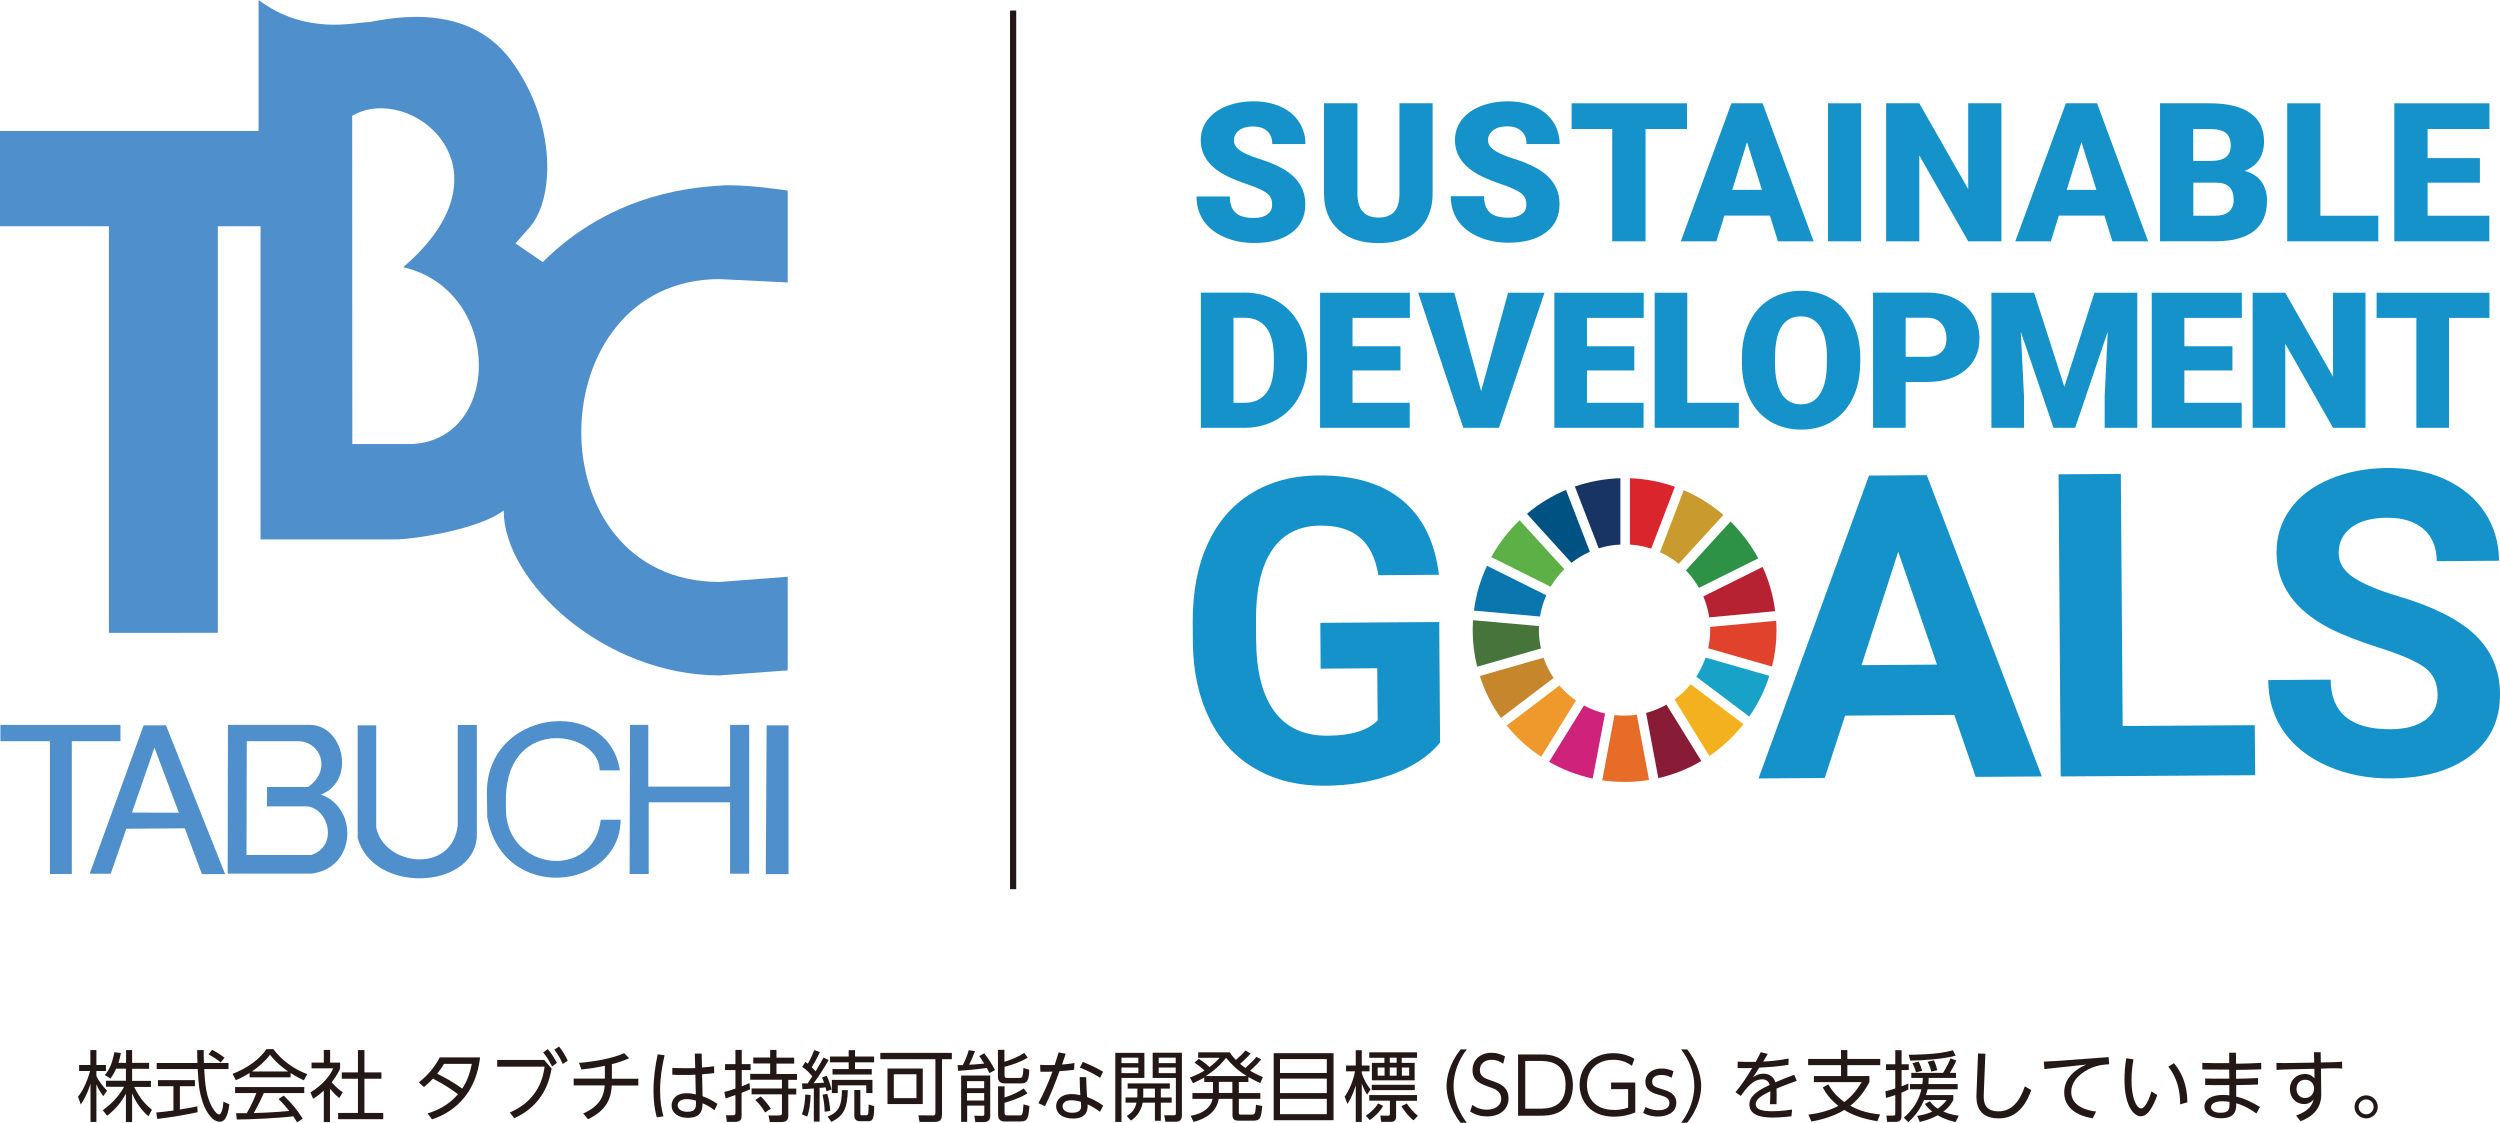 <?xml version="1.0" encoding="utf-8"?>
<!-- Generator: Adobe Illustrator 24.3.2, SVG Export Plug-In . SVG Version: 6.00 Build 0)  -->
<svg version="1.1" id="レイヤー_1" xmlns="http://www.w3.org/2000/svg" xmlns:xlink="http://www.w3.org/1999/xlink" x="0px"
	 y="0px" viewBox="0 0 177.89 79.89" style="enable-background:new 0 0 177.89 79.89;" xml:space="preserve">
<style type="text/css">
	.st0{fill:#4F8FCC;}
	.st1{fill:none;stroke:#231815;stroke-width:0.44;}
	.st2{fill:#1592C9;}
	.st3{fill:#5DB046;}
	.st4{fill:#C99A2D;}
	.st5{fill:#B62232;}
	.st6{fill:#2E9246;}
	.st7{fill:#46743B;}
	.st8{fill:#F3B120;}
	.st9{fill:#E1422C;}
	.st10{fill:#EF982B;}
	.st11{fill:#0A76AE;}
	.st12{fill:#881C37;}
	.st13{fill:#19A2C8;}
	.st14{fill:#E66C28;}
	.st15{fill:#DB252D;}
	.st16{fill:#CE227B;}
	.st17{fill:#183464;}
	.st18{fill:#C5862C;}
	.st19{fill:#005283;}
	.st20{fill:#231815;}
</style>
<g>
	<path class="st0" d="M0,9.32h18.4V0c3.39,2.54,6.9,1.58,7.75,1.58c0.61,0,6.78-1.86,10.17,2.66c3.36,4.48,3.18,10.14,1.21,12.11
		l-0.85,0.97l1.94,1.33c5.09-5.09,11.14-5.33,12.71-5.45c1.58-0.12,4.72,0.36,4.72,0.36v6.54l-4.84-0.24
		c-12.95,0-13.31,21.55,0,21.55l4.84-0.37v6.66l-4.84,0.36c-8.23,0-15.37-6.66-15.37-11.74c-1.69,1.33-6.41,2.06-7.62,2.06h-9.68
		V16.1H15.5v28.93H7.75V16.1H0L0,9.32z M25.07,31.6h3.86c6.78,0.12,7.02-10.89-0.24-12.59c8.23-7.02,0.49-13.19-3.63-10.77
		L25.07,31.6z"/>
	<polygon class="st0" points="0.03,51.58 8.57,51.58 8.57,52.74 5.11,52.74 5.11,62.19 3.55,62.19 3.55,52.74 0.03,52.74 	"/>
	<path class="st0" d="M8.99,58.97l-1.11,3.2h-1.5l3.84-10.56h1.59l4.21,10.59h-1.65l-1.22-3.26L8.99,58.97z M12.73,57.83l-1.74-4.63
		l-1.6,4.62L12.73,57.83z"/>
	<path class="st0" d="M16.22,51.58h5.8c2.42-0.03,3.35,3.98,0.81,4.96c2.65,0.89,2.57,5.22-0.66,5.62h-5.97L16.22,51.58z
		 M17.54,60.84h4.61c1.94-0.66,1.24-3.26-0.26-3.46h-2.89v-1.38h2.91c1.67-1.13,0.98-3.2-0.66-3.26h-3.69L17.54,60.84z"/>
	<path class="st0" d="M26.77,51.61v7.27c0.55,2.74,5.38,3.35,5.8-0.14v-7.15h1.36v7.99c-0.29,3.72-7.38,4.04-8.48,0.05v-8.02H26.77z
		"/>
	<path class="st0" d="M34.65,56.66c-0.26-6.2,8.62-7.27,9.46-1.84h-1.44c0-2.8-6.49-3.92-6.67,1.84v0.95
		c0.03,4.33,6.2,5.1,6.75,0.72h1.41c-0.03,5.01-8.37,6.03-9.49-0.17L34.65,56.66z"/>
	<polygon class="st0" points="44.83,51.58 46.13,51.58 46.13,55.97 51.95,55.97 51.95,51.58 53.31,51.58 53.31,62.17 51.95,62.17 
		51.95,57.09 46.16,57.09 46.16,62.19 44.8,62.19 	"/>
	<polygon class="st0" points="54.55,51.61 56.11,51.61 56.11,62.2 54.49,62.2 	"/>
	<line class="st1" x1="72.09" y1="0.75" x2="72.09" y2="63.27"/>
	<path class="st2" d="M102.47,52.84c-0.79,0.96-1.91,1.71-3.37,2.25c-1.45,0.54-3.07,0.81-4.84,0.82c-1.86,0.01-3.49-0.38-4.9-1.19
		c-1.41-0.8-2.5-1.97-3.27-3.51c-0.77-1.54-1.18-3.35-1.21-5.44l-0.01-1.46c-0.01-2.15,0.33-4.01,1.05-5.58
		c0.71-1.57,1.75-2.78,3.11-3.62c1.36-0.84,2.95-1.27,4.78-1.28c2.55-0.02,4.55,0.58,5.99,1.78c1.45,1.21,2.31,2.97,2.59,5.29
		l-4.31,0.03c-0.2-1.23-0.65-2.13-1.33-2.69c-0.68-0.57-1.61-0.85-2.79-0.84c-1.51,0.01-2.65,0.58-3.43,1.72
		c-0.78,1.14-1.17,2.82-1.16,5.06l0.01,1.37c0.02,2.25,0.46,3.95,1.32,5.1c0.86,1.15,2.12,1.71,3.78,1.7
		c1.66-0.01,2.85-0.37,3.55-1.09l-0.03-3.71l-4.03,0.03l-0.02-3.26l8.46-0.06L102.47,52.84z"/>
	<path class="st2" d="M139.06,50.87l-7.77,0.05l-1.45,4.44l-4.71,0.03l7.86-21.55l4.11-0.03l8.19,21.44l-4.71,0.03L139.06,50.87z
		 M132.46,47.33l5.37-0.04l-2.76-8.03L132.46,47.33z"/>
	<polygon class="st2" points="151.04,51.66 160.44,51.6 160.47,55.16 146.63,55.25 146.48,33.75 150.91,33.72 	"/>
	<path class="st2" d="M173.45,49.43c-0.01-0.84-0.31-1.48-0.9-1.92c-0.59-0.44-1.66-0.91-3.2-1.4c-1.54-0.49-2.76-0.97-3.66-1.44
		c-2.45-1.3-3.68-3.07-3.7-5.31c-0.01-1.16,0.31-2.2,0.96-3.11c0.65-0.92,1.58-1.63,2.81-2.15c1.22-0.52,2.6-0.79,4.12-0.8
		c1.54-0.01,2.91,0.26,4.11,0.81c1.2,0.55,2.14,1.33,2.81,2.34c0.67,1.01,1.01,2.16,1.02,3.45l-4.43,0.03
		c-0.01-0.98-0.32-1.75-0.95-2.29c-0.62-0.54-1.5-0.81-2.62-0.8c-1.08,0.01-1.92,0.24-2.52,0.7c-0.6,0.46-0.89,1.07-0.89,1.81
		c0,0.7,0.36,1.28,1.07,1.75c0.71,0.47,1.75,0.9,3.12,1.31c2.53,0.74,4.37,1.67,5.53,2.78c1.16,1.12,1.75,2.51,1.76,4.18
		c0.01,1.86-0.68,3.32-2.08,4.39c-1.4,1.07-3.29,1.61-5.67,1.63c-1.65,0.01-3.16-0.28-4.52-0.88c-1.36-0.6-2.4-1.42-3.13-2.47
		c-0.72-1.05-1.09-2.27-1.09-3.65l4.44-0.03c0.02,2.37,1.44,3.55,4.28,3.53c1.05-0.01,1.87-0.23,2.46-0.66
		C173.17,50.8,173.46,50.2,173.45,49.43"/>
	<path class="st3" d="M110.34,41.75c0.27-0.46,0.6-0.88,0.97-1.25l-3.18-3.48c-0.8,0.76-1.48,1.65-2.02,2.62L110.34,41.75z"/>
	<path class="st4" d="M118.12,39.29c0.48,0.22,0.93,0.5,1.33,0.83l3.18-3.48c-0.84-0.72-1.79-1.32-2.82-1.76L118.12,39.29z"/>
	<path class="st5" d="M125.42,40.34l-4.22,2.1c0.2,0.47,0.35,0.97,0.42,1.49l4.69-0.44C126.18,42.38,125.87,41.32,125.42,40.34"/>
	<path class="st6" d="M120.89,41.83l4.22-2.1c-0.52-0.97-1.19-1.85-1.97-2.62l-3.18,3.48C120.32,40.96,120.64,41.38,120.89,41.83"/>
	<path class="st7" d="M109.5,44.83c0-0.09,0-0.19,0.01-0.28l-4.7-0.42c-0.01,0.23-0.02,0.47-0.02,0.7c0,0.9,0.11,1.78,0.32,2.61
		l4.54-1.3C109.55,45.72,109.5,45.28,109.5,44.83"/>
	<path class="st8" d="M120.3,48.69c-0.33,0.41-0.72,0.77-1.15,1.08l2.48,4.02c0.92-0.62,1.74-1.39,2.43-2.26L120.3,48.69z"/>
	<path class="st9" d="M121.69,44.83c0,0.45-0.05,0.88-0.14,1.3l4.54,1.3c0.21-0.83,0.32-1.7,0.32-2.6c0-0.22-0.01-0.44-0.02-0.66
		l-4.7,0.44C121.68,44.69,121.69,44.76,121.69,44.83"/>
	<path class="st10" d="M110.96,48.78l-3.75,2.85c0.7,0.86,1.53,1.61,2.45,2.22l2.48-4.01C111.7,49.54,111.3,49.19,110.96,48.78"/>
	<path class="st11" d="M109.58,43.87c0.08-0.53,0.24-1.04,0.45-1.51l-4.22-2.1c-0.47,0.99-0.79,2.07-0.93,3.19L109.58,43.87z"/>
	<path class="st12" d="M121.06,54.15l-2.48-4.01c-0.45,0.25-0.93,0.45-1.45,0.59l0.87,4.64C119.1,55.12,120.13,54.7,121.06,54.15"/>
	<path class="st13" d="M121.36,46.79c-0.16,0.48-0.39,0.94-0.66,1.36l3.77,2.84c0.61-0.88,1.1-1.85,1.43-2.9L121.36,46.79z"/>
	<path class="st14" d="M116.47,50.86c-0.29,0.04-0.58,0.06-0.88,0.06c-0.24,0-0.48-0.01-0.71-0.04l-0.87,4.64
		c0.52,0.08,1.05,0.12,1.58,0.12c0.6,0,1.18-0.05,1.75-0.14L116.47,50.86z"/>
	<path class="st15" d="M115.98,38.75c0.52,0.03,1.03,0.13,1.51,0.29l1.69-4.4c-1.01-0.36-2.08-0.57-3.2-0.61V38.75z"/>
	<path class="st16" d="M114.21,50.77c-0.53-0.12-1.03-0.32-1.5-0.57l-2.48,4.01c0.95,0.55,2,0.95,3.1,1.19L114.21,50.77z"/>
	<path class="st17" d="M113.76,39.02c0.49-0.16,1.01-0.25,1.54-0.27v-4.72c-1.13,0.03-2.22,0.24-3.24,0.59L113.76,39.02z"/>
	<path class="st18" d="M110.55,48.24c-0.3-0.44-0.54-0.93-0.72-1.44l-4.53,1.3c0.34,1.08,0.85,2.09,1.5,2.99L110.55,48.24z"/>
	<path class="st19" d="M111.82,40.05c0.4-0.32,0.84-0.58,1.31-0.79l-1.7-4.4c-1.02,0.43-1.95,1-2.78,1.7L111.82,40.05z"/>
	<path class="st2" d="M90.52,14.56c0-0.35-0.12-0.62-0.37-0.81c-0.25-0.19-0.68-0.39-1.29-0.6c-0.62-0.21-1.12-0.41-1.51-0.6
		c-1.27-0.62-1.91-1.48-1.91-2.58c0-0.54,0.16-1.02,0.48-1.44c0.32-0.42,0.77-0.74,1.34-0.97c0.58-0.23,1.23-0.35,1.96-0.35
		c0.7,0,1.34,0.13,1.9,0.38c0.56,0.25,1,0.61,1.3,1.07c0.31,0.47,0.47,1,0.47,1.59h-2.36c0-0.4-0.12-0.71-0.37-0.93S89.58,9,89.16,9
		c-0.42,0-0.76,0.09-1,0.28C87.92,9.47,87.8,9.71,87.8,10c0,0.25,0.13,0.48,0.4,0.68c0.27,0.21,0.74,0.42,1.42,0.63
		c0.68,0.22,1.24,0.45,1.67,0.7c1.06,0.61,1.59,1.45,1.59,2.53c0,0.86-0.32,1.53-0.97,2.02c-0.65,0.49-1.54,0.73-2.66,0.73
		c-0.8,0-1.51-0.14-2.16-0.43c-0.64-0.28-1.13-0.68-1.46-1.17c-0.33-0.5-0.49-1.07-0.49-1.71h2.37c0,0.53,0.14,0.91,0.41,1.16
		c0.27,0.25,0.71,0.37,1.32,0.37c0.39,0,0.7-0.08,0.93-0.25C90.41,15.1,90.52,14.87,90.52,14.56"/>
	<path class="st2" d="M101.94,7.35v6.42c0,0.73-0.16,1.36-0.46,1.89c-0.31,0.53-0.76,0.94-1.33,1.22c-0.58,0.28-1.26,0.42-2.06,0.42
		c-1.2,0-2.14-0.31-2.83-0.93c-0.69-0.62-1.04-1.47-1.05-2.55V7.35h2.38v6.52c0.03,1.07,0.53,1.61,1.5,1.61
		c0.49,0,0.86-0.13,1.11-0.4c0.25-0.27,0.38-0.71,0.38-1.31V7.35H101.94z"/>
	<path class="st2" d="M108.61,14.56c0-0.35-0.12-0.62-0.37-0.81c-0.25-0.19-0.68-0.39-1.29-0.6c-0.62-0.21-1.12-0.41-1.51-0.6
		c-1.27-0.62-1.91-1.48-1.91-2.58c0-0.54,0.16-1.02,0.48-1.44c0.32-0.42,0.77-0.74,1.34-0.97c0.58-0.23,1.23-0.35,1.96-0.35
		c0.7,0,1.34,0.13,1.9,0.38c0.56,0.25,0.99,0.61,1.3,1.07c0.31,0.47,0.47,1,0.47,1.59h-2.36c0-0.4-0.12-0.71-0.37-0.93
		c-0.25-0.22-0.58-0.33-1-0.33c-0.42,0-0.76,0.09-1,0.28c-0.24,0.19-0.37,0.42-0.37,0.71c0,0.25,0.13,0.48,0.41,0.68
		c0.27,0.21,0.74,0.42,1.42,0.63c0.68,0.22,1.24,0.45,1.67,0.7c1.06,0.61,1.59,1.45,1.59,2.53c0,0.86-0.32,1.53-0.97,2.02
		c-0.65,0.49-1.54,0.73-2.66,0.73c-0.8,0-1.51-0.14-2.16-0.43c-0.64-0.28-1.13-0.68-1.46-1.17c-0.33-0.5-0.49-1.07-0.49-1.71h2.37
		c0,0.53,0.14,0.91,0.41,1.16c0.27,0.25,0.71,0.37,1.32,0.37c0.39,0,0.7-0.08,0.93-0.25C108.5,15.1,108.61,14.87,108.61,14.56"/>
	<polygon class="st2" points="120.04,9.18 117.09,9.18 117.09,17.17 114.72,17.17 114.72,9.18 111.83,9.18 111.83,7.35 120.04,7.35 
			"/>
	<path class="st2" d="M125.94,15.34h-3.24l-0.57,1.83h-2.53l3.6-9.82h2.22l3.63,9.82h-2.54L125.94,15.34z M123.26,13.51h2.11
		l-1.06-3.4L123.26,13.51z"/>
	<rect x="130.07" y="7.35" class="st2" width="2.36" height="9.82"/>
	<polygon class="st2" points="142.41,17.17 140.05,17.17 136.57,11.06 136.57,17.17 134.21,17.17 134.21,7.35 136.57,7.35 
		140.05,13.46 140.05,7.35 142.41,7.35 	"/>
	<path class="st2" d="M149.74,15.34h-3.24l-0.57,1.83h-2.53l3.6-9.82h2.22l3.63,9.82h-2.54L149.74,15.34z M147.06,13.51h2.11
		l-1.06-3.4L147.06,13.51z"/>
	<path class="st2" d="M153.7,17.17V7.35h3.53c1.26,0,2.22,0.23,2.88,0.69c0.66,0.46,0.99,1.13,0.99,2.02c0,0.51-0.12,0.94-0.35,1.3
		c-0.23,0.36-0.58,0.62-1.03,0.8c0.51,0.13,0.91,0.39,1.18,0.75c0.27,0.37,0.41,0.82,0.41,1.35c0,0.96-0.3,1.68-0.91,2.17
		c-0.61,0.48-1.51,0.73-2.71,0.74H153.7z M156.07,11.45h1.23c0.52,0,0.88-0.1,1.1-0.28c0.22-0.18,0.33-0.46,0.33-0.82
		c0-0.41-0.12-0.71-0.36-0.9c-0.24-0.18-0.62-0.27-1.15-0.27h-1.16V11.45z M156.07,13v2.35h1.55c0.43,0,0.76-0.1,0.98-0.29
		c0.23-0.2,0.34-0.47,0.34-0.83c0-0.82-0.41-1.23-1.22-1.23H156.07z"/>
	<polygon class="st2" points="165.11,15.35 169.23,15.35 169.23,17.17 162.75,17.17 162.75,7.35 165.11,7.35 	"/>
	<polygon class="st2" points="176.46,13 172.74,13 172.74,15.35 177.13,15.35 177.13,17.17 170.37,17.17 170.37,7.35 177.14,7.35 
		177.14,9.18 172.74,9.18 172.74,11.25 176.46,11.25 	"/>
	<path class="st2" d="M85.45,30.44v-9.62h3.1c0.85,0,1.61,0.19,2.29,0.58c0.68,0.39,1.21,0.93,1.59,1.63
		c0.38,0.7,0.57,1.49,0.58,2.36v0.44c0,0.88-0.19,1.67-0.56,2.37c-0.37,0.7-0.9,1.24-1.57,1.64c-0.68,0.39-1.43,0.59-2.26,0.6H85.45
		z M87.77,22.62v6.04h0.81c0.66,0,1.18-0.24,1.53-0.71c0.36-0.47,0.53-1.18,0.53-2.11v-0.42c0-0.93-0.18-1.63-0.53-2.1
		c-0.36-0.47-0.88-0.71-1.56-0.71H87.77z"/>
	<polygon class="st2" points="99.65,26.36 96.24,26.36 96.24,28.66 100.31,28.66 100.31,30.44 93.93,30.44 93.93,20.83 
		100.32,20.83 100.32,22.62 96.24,22.62 96.24,24.64 99.65,24.64 	"/>
	<polygon class="st2" points="105.39,27.83 107.31,20.83 109.9,20.83 106.66,30.44 104.12,30.44 100.91,20.83 103.48,20.83 	"/>
	<polygon class="st2" points="116.29,26.36 112.92,26.36 112.92,28.66 116.95,28.66 116.95,30.44 110.6,30.44 110.6,20.83 
		116.96,20.83 116.96,22.62 112.92,22.62 112.92,24.64 116.29,24.64 	"/>
	<polygon class="st2" points="120.06,28.66 123.73,28.66 123.73,30.44 117.74,30.44 117.74,20.83 120.06,20.83 	"/>
	<path class="st2" d="M132.36,25.83c0,0.94-0.17,1.77-0.52,2.49c-0.35,0.72-0.84,1.28-1.48,1.67c-0.64,0.39-1.37,0.58-2.19,0.58
		c-0.82,0-1.54-0.19-2.18-0.56c-0.63-0.38-1.13-0.92-1.48-1.62c-0.35-0.7-0.54-1.5-0.56-2.41v-0.54c0-0.94,0.17-1.77,0.52-2.49
		c0.35-0.72,0.84-1.28,1.49-1.67c0.65-0.39,1.38-0.59,2.2-0.59c0.81,0,1.54,0.19,2.18,0.58c0.64,0.39,1.14,0.94,1.49,1.66
		c0.35,0.72,0.53,1.54,0.54,2.46V25.83z M130,25.43c0-0.96-0.16-1.68-0.48-2.18c-0.32-0.49-0.78-0.74-1.37-0.74
		c-1.16,0-1.78,0.87-1.84,2.62l-0.01,0.71c0,0.94,0.16,1.67,0.47,2.17c0.31,0.51,0.78,0.76,1.39,0.76c0.59,0,1.04-0.25,1.35-0.75
		c0.32-0.5,0.48-1.21,0.48-2.15V25.43z"/>
	<path class="st2" d="M135.6,27.18v3.26h-2.32v-9.62h3.84c0.74,0,1.39,0.13,1.95,0.41c0.57,0.27,1,0.66,1.32,1.16
		c0.31,0.5,0.46,1.07,0.46,1.7c0,0.94-0.34,1.69-1.01,2.25c-0.67,0.56-1.59,0.84-2.76,0.84H135.6z M135.6,25.39h1.52
		c0.45,0,0.79-0.11,1.03-0.34c0.24-0.23,0.35-0.54,0.35-0.95c0-0.45-0.12-0.81-0.36-1.08c-0.24-0.27-0.57-0.41-0.99-0.41h-1.55
		V25.39z"/>
	<polygon class="st2" points="144.74,20.83 146.89,27.52 149.03,20.83 152.08,20.83 152.08,30.44 149.76,30.44 149.76,28.2 
		149.98,23.6 147.66,30.44 146.12,30.44 143.79,23.6 144.02,28.2 144.02,30.44 141.7,30.44 141.7,20.83 	"/>
	<polygon class="st2" points="158.85,26.36 155.43,26.36 155.43,28.66 159.51,28.66 159.51,30.44 153.11,30.44 153.11,20.83 
		159.52,20.83 159.52,22.62 155.43,22.62 155.43,24.64 158.85,24.64 	"/>
	<polygon class="st2" points="168.32,30.44 166.01,30.44 162.61,24.46 162.61,30.44 160.29,30.44 160.29,20.83 162.61,20.83 
		166.01,26.81 166.01,20.83 168.32,20.83 	"/>
	<polygon class="st2" points="177.14,22.62 174.26,22.62 174.26,30.44 171.94,30.44 171.94,22.62 169.11,22.62 169.11,20.83 
		177.14,20.83 	"/>
	<path class="st20" d="M7.35,78C7.11,77.66,7,77.5,6.86,77.15v2.68H6.44v-2.72c-0.05,0.17-0.25,0.82-0.69,1.48l-0.2-0.55
		c0.47-0.58,0.74-1.4,0.86-1.83H5.63v-0.43h0.8v-1.06h0.43v1.06h0.68v0.43H6.86v0.36c0.11,0.27,0.46,0.74,0.76,1.04L7.35,78z
		 M9.4,79.84H8.96v-2.02c-0.36,0.66-0.73,1.09-1.33,1.57L7.31,79c0.8-0.57,1.25-1.18,1.52-1.67H7.54v-0.43h1.42v-0.86h-0.7
		c-0.16,0.37-0.28,0.54-0.4,0.7L7.46,76.5c0.28-0.34,0.5-0.72,0.68-1.63l0.46,0.06c-0.03,0.18-0.06,0.35-0.17,0.7h0.54v-0.91H9.4
		v0.91h1.21v0.42H9.4v0.86h1.34v0.43H9.55c0.4,0.83,0.81,1.25,1.26,1.63l-0.25,0.46c-0.63-0.56-0.96-1.14-1.16-1.64V79.84z"/>
	<path class="st20" d="M14.06,79.14c-0.79,0.18-1.82,0.35-2.87,0.48l-0.07-0.46c0.23-0.02,0.52-0.04,1.22-0.14v-1.73h-1.1v-0.43
		h2.63v0.43H12.8v1.66c0.79-0.13,1.03-0.18,1.24-0.23L14.06,79.14z M14.5,74.72c-0.01,0.19-0.01,0.41,0.01,0.92h1.75v0.43h-1.73
		c0.06,1.03,0.12,2.09,0.7,2.92c0.06,0.09,0.22,0.31,0.36,0.31c0.15,0,0.28-0.38,0.31-0.91l0.42,0.19
		c-0.06,0.42-0.17,1.24-0.68,1.24c-0.61,0-1.06-0.92-1.2-1.34c-0.28-0.85-0.31-1.29-0.37-2.41h-2.92v-0.43h2.9
		c-0.01-0.26-0.02-0.59-0.02-0.92H14.5z M15.7,75.6c-0.21-0.18-0.43-0.34-0.86-0.57l0.25-0.33c0.4,0.21,0.57,0.33,0.89,0.56
		L15.7,75.6z"/>
	<path class="st20" d="M20.68,76.66h-2.92v-0.31c-0.49,0.3-0.79,0.44-0.98,0.51l-0.23-0.45c1.64-0.64,2.26-1.54,2.41-1.76h0.49
		c0.57,0.77,1.45,1.43,2.41,1.78l-0.24,0.44c-0.24-0.11-0.55-0.26-0.94-0.52V76.66z M20.19,77.96c0.59,0.58,0.93,0.97,1.35,1.64
		l-0.4,0.26c-0.09-0.15-0.15-0.25-0.27-0.43c-0.92,0.13-3.17,0.23-4.02,0.23l-0.05-0.45h0.76c0.35-0.6,0.56-1.11,0.68-1.43h-1.51
		v-0.43h4.92v0.43h-2.88c-0.13,0.3-0.35,0.78-0.71,1.42c0.14-0.01,0.75-0.02,0.87-0.03c0.67-0.03,1.24-0.08,1.65-0.12
		c-0.05-0.07-0.33-0.42-0.76-0.85L20.19,77.96z M20.5,76.24c-0.78-0.55-1.1-0.95-1.29-1.19c-0.35,0.48-0.82,0.87-1.28,1.19H20.5z"/>
	<path class="st20" d="M23.49,79.84h-0.45V77.6c-0.35,0.32-0.6,0.49-0.76,0.58l-0.19-0.45c0.92-0.55,1.43-1.26,1.62-1.71h-1.54
		v-0.41h0.87v-0.9h0.45v0.9h0.71v0.42c-0.05,0.13-0.2,0.47-0.6,0.98c0.29,0.33,0.49,0.5,0.79,0.72l-0.25,0.4
		c-0.29-0.24-0.35-0.3-0.66-0.66V79.84z M25.93,74.72v1.59h1.21v0.45h-1.21v2.43h1.34v0.45h-3.21v-0.45h1.41v-2.43h-1.15v-0.45h1.15
		v-1.59H25.93z"/>
	<path class="st20" d="M30.43,79.23c1.23-0.39,1.79-0.96,2.16-1.37c-0.33-0.24-0.85-0.63-1.78-1.11c-0.19,0.2-0.31,0.32-0.64,0.6
		l-0.37-0.33c0.62-0.49,1.13-1.08,1.49-1.78h2.87c-0.39,3.38-2.84,4.21-3.42,4.41L30.43,79.23z M31.6,75.69
		c-0.13,0.23-0.25,0.4-0.49,0.71c0.64,0.33,1.06,0.55,1.78,1.06c0.28-0.43,0.53-0.95,0.68-1.76H31.6z"/>
	<path class="st20" d="M38.73,75.43l0.52,0.6c-0.12,0.66-0.46,2.55-2.66,3.54l-0.31-0.41c2.14-0.92,2.4-2.71,2.47-3.26h-3.37v-0.48
		H38.73z M38.97,74.65c0.28,0.31,0.46,0.62,0.66,0.98l-0.35,0.26c-0.21-0.43-0.35-0.66-0.63-1L38.97,74.65z M39.78,74.47
		c0.25,0.3,0.4,0.57,0.62,1l-0.36,0.24c-0.2-0.45-0.31-0.64-0.6-1.02L39.78,74.47z"/>
	<path class="st20" d="M43.53,76.76h1.89v0.48h-1.89c-0.04,0.71-0.21,1.7-1.69,2.4l-0.34-0.41c1.33-0.58,1.48-1.42,1.53-2h-2.21
		v-0.48h2.22v-0.91c-0.61,0.12-0.93,0.18-1.67,0.26l-0.17-0.47c1.01-0.08,2.36-0.3,3.21-0.69l0.36,0.36
		c-0.51,0.23-0.98,0.36-1.23,0.42V76.76z"/>
	<path class="st20" d="M47.29,75.09c-0.2,0.85-0.32,1.64-0.32,2.51c0,0.79,0.1,1.33,0.24,1.83l-0.47,0.08
		c-0.06-0.21-0.24-0.83-0.24-1.89c0-0.89,0.12-1.78,0.3-2.6L47.29,75.09z M49.44,74.97h0.49l0.02,0.99
		c0.39-0.03,0.47-0.04,0.86-0.09l0.01,0.49c-0.35,0.04-0.4,0.04-0.86,0.08L49.99,78c0.43,0.17,0.69,0.3,1.06,0.55L50.84,79
		c-0.32-0.25-0.52-0.35-0.85-0.5c-0.01,0.38-0.02,1.04-1.05,1.04c-0.65,0-1.15-0.32-1.15-0.88c0-0.32,0.2-0.87,1.09-0.87
		c0.23,0,0.38,0.03,0.63,0.08l-0.03-1.4c-0.17,0.01-0.35,0.02-0.78,0.02c-0.44,0-0.65,0-0.86-0.02v-0.48
		c0.24,0.01,0.66,0.02,1.08,0.02c0.09,0,0.47,0,0.55-0.01L49.44,74.97z M48.87,78.21c-0.53,0-0.65,0.27-0.65,0.44
		c0,0.28,0.28,0.46,0.68,0.46c0.63,0,0.64-0.33,0.62-0.79C49.31,78.25,49.09,78.21,48.87,78.21"/>
	<path class="st20" d="M53.37,77.51c-0.18,0.09-0.26,0.12-0.6,0.25v1.61c0,0.19-0.01,0.46-0.48,0.46h-0.57l-0.06-0.47l0.5,0
		c0.09,0,0.17-0.04,0.17-0.15v-1.29c-0.45,0.16-0.57,0.19-0.7,0.24l-0.09-0.46c0.19-0.05,0.37-0.09,0.79-0.24v-1.32h-0.74v-0.42
		h0.74v-1.01h0.45v1.01h0.63v0.42h-0.63v1.16c0.3-0.12,0.4-0.16,0.55-0.23L53.37,77.51z M55.25,74.72v0.54h1.26v0.42h-1.26v0.74
		h1.46v0.42h-0.62v0.62h0.57v0.42h-0.57v1.53c0,0.21-0.07,0.43-0.5,0.43h-0.81l-0.1-0.47l0.76,0c0.19,0,0.2-0.09,0.2-0.18v-1.32
		h-2.16v-0.42h2.16v-0.62h-2.26v-0.42h1.42v-0.74h-1.2v-0.42h1.2v-0.54H55.25z M54.44,79.16c-0.08-0.14-0.31-0.53-0.7-0.89
		l0.39-0.25c0.27,0.24,0.53,0.59,0.72,0.87L54.44,79.16z"/>
	<path class="st20" d="M58.96,75.43c-0.32,0.57-0.68,1.12-1.06,1.65c0.12-0.01,0.64-0.03,0.74-0.04c-0.07-0.2-0.1-0.26-0.15-0.36
		l0.33-0.14c0.21,0.42,0.32,0.86,0.35,0.98l-0.36,0.13c-0.02-0.12-0.03-0.15-0.06-0.28c-0.13,0.02-0.29,0.03-0.43,0.04v2.4h-0.41
		v-2.36c-0.33,0.03-0.56,0.04-0.81,0.05l-0.03-0.41h0.4l0.33-0.51c-0.25-0.29-0.45-0.49-0.72-0.67l0.23-0.35
		c0.05,0.04,0.08,0.07,0.17,0.13c0.23-0.39,0.35-0.69,0.46-0.97l0.4,0.14c-0.21,0.46-0.46,0.89-0.58,1.08
		c0.12,0.12,0.18,0.17,0.28,0.29c0.25-0.42,0.41-0.72,0.56-0.98L58.96,75.43z M57.06,79.29c0.18-0.46,0.23-1.03,0.24-1.41l0.38,0.04
		c-0.02,0.68-0.1,1.13-0.24,1.53L57.06,79.29z M58.68,79.11c-0.01-0.47-0.06-0.77-0.15-1.22l0.34-0.05c0.12,0.4,0.18,0.79,0.2,1.21
		L58.68,79.11z M60.33,77.56c-0.04,1.31-0.29,1.83-1.17,2.27l-0.27-0.38c0.85-0.32,1-0.86,1.02-1.88H60.33z M60.84,74.73v0.45h1.36
		v0.41h-1.36v0.48h1.19v0.39h-2.79v-0.39h1.15v-0.48h-1.33v-0.41h1.33v-0.45H60.84z M62.08,77.78h-0.44v-0.55h-2.03v0.55h-0.42
		v-0.94h2.89V77.78z M61.22,77.56v1.66c0,0.11,0,0.14,0.13,0.14h0.28c0.12,0,0.14-0.08,0.15-0.14c0.02-0.12,0.03-0.48,0.03-0.63
		l0.39,0.12c0.01,0.9-0.11,1.07-0.4,1.07h-0.61c-0.4,0-0.4-0.31-0.4-0.43v-1.79H61.22z"/>
	<path class="st20" d="M67.02,79.35c0,0.33-0.14,0.48-0.53,0.48h-1.06l-0.08-0.47l1.04,0.01c0.09,0,0.17-0.02,0.17-0.2v-3.8h-3.92
		v-0.45h5.09v0.45h-0.7V79.35z M65.66,78.56h-2.51v-2.53h2.51V78.56z M65.21,76.44H63.6v1.7h1.61V76.44z"/>
	<path class="st20" d="M69.38,74.79c-0.18,0.46-0.25,0.63-0.42,0.97c0.18,0,0.69-0.04,1.07-0.08c-0.17-0.29-0.25-0.4-0.35-0.53
		l0.35-0.2c0.4,0.48,0.7,1.05,0.77,1.19l-0.39,0.22c-0.06-0.13-0.11-0.22-0.19-0.37c-0.41,0.07-1.45,0.17-2.04,0.21l-0.04-0.41
		c0.05,0,0.32,0,0.37,0c0.18-0.36,0.33-0.72,0.42-1.06L69.38,74.79z M70.46,76.54v2.88c0,0.36-0.28,0.42-0.41,0.42h-0.65l-0.07-0.45
		l0.58,0.01c0.1,0,0.13-0.04,0.13-0.12v-0.61h-1.22v1.16h-0.43v-3.3H70.46z M70.03,76.93h-1.22v0.5h1.22V76.93z M70.03,77.78h-1.22
		v0.53h1.22V77.78z M71.48,75.55c0.37-0.11,1-0.35,1.4-0.63l0.25,0.34c-0.5,0.3-1.15,0.53-1.65,0.65v0.62
		c0,0.12,0.05,0.17,0.17,0.17h0.89c0.17,0,0.26-0.01,0.28-0.71l0.42,0.13c-0.03,0.72-0.13,0.97-0.56,0.97H71.5
		c-0.09,0-0.49,0-0.49-0.44v-1.95h0.46V75.55z M71.48,77.28v0.81c0.59-0.19,0.95-0.37,1.36-0.64l0.27,0.35
		c-0.62,0.39-1.52,0.64-1.63,0.67v0.7c0,0.15,0.04,0.2,0.2,0.2h0.87c0.18,0,0.23-0.02,0.28-0.79l0.42,0.12
		c-0.07,0.86-0.12,1.1-0.64,1.1h-1.1c-0.12,0-0.49,0-0.49-0.47v-2.03H71.48z"/>
	<path class="st20" d="M75.83,74.98c-0.04,0.13-0.23,0.66-0.26,0.77c0.05-0.01,0.49-0.04,0.88-0.11l-0.02,0.48
		c-0.33,0.04-0.73,0.09-1.04,0.1c-0.31,0.84-0.56,1.52-1.03,2.49l-0.47-0.21c0.39-0.74,0.72-1.48,1-2.25
		c-0.03,0-0.39,0.02-0.86,0.01l-0.02-0.49c0.54,0.03,0.9,0.01,1.04,0.01c0.15-0.46,0.2-0.62,0.28-0.9L75.83,74.98z M78.27,79.11
		c-0.3-0.22-0.56-0.38-0.88-0.53c0.01,0.29,0.03,1.01-1.04,1.01c-0.78,0-1.2-0.38-1.2-0.88c0-0.41,0.33-0.86,1.09-0.86
		c0.28,0,0.51,0.05,0.63,0.08c-0.03-0.46-0.04-0.83-0.04-1.29l0.46,0.01c0.01,0.47,0.01,0.57,0.06,1.41
		c0.33,0.12,0.66,0.27,1.15,0.61L78.27,79.11z M76.22,78.29c-0.45,0-0.61,0.22-0.61,0.43c0,0.29,0.29,0.46,0.69,0.46
		c0.62,0,0.63-0.34,0.63-0.49c0-0.08-0.01-0.13-0.02-0.29C76.66,78.32,76.39,78.29,76.22,78.29 M77.05,75.56
		c0.77,0.31,1.16,0.54,1.44,0.7l-0.21,0.43c-0.32-0.2-0.82-0.49-1.44-0.72L77.05,75.56z"/>
	<path class="st20" d="M81.43,74.91v1.79H79.8v3.13h-0.44v-4.91H81.43z M81,75.26h-1.2v0.39H81V75.26z M81,75.96h-1.2v0.4H81V75.96z
		 M83.37,78.09v0.37H82.6v1.29h-0.42v-1.29h-0.87c-0.14,0.74-0.58,1.1-0.84,1.28l-0.29-0.33c0.31-0.19,0.58-0.44,0.69-0.95h-0.78
		v-0.37h0.83c0.01-0.05,0.01-0.08,0.01-0.12v-0.51h-0.69v-0.37h3v0.37H82.6v0.63H83.37z M82.18,78.09v-0.63h-0.83v0.52
		c0,0.05,0,0.08-0.01,0.12H82.18z M84.1,74.91v4.44c0,0.09,0,0.47-0.41,0.47h-0.76l-0.09-0.46l0.66,0c0.08,0,0.17,0,0.17-0.13V76.7
		h-1.65v-1.79H84.1z M83.66,75.26h-1.21v0.39h1.21V75.26z M83.66,75.96h-1.21v0.4h1.21V75.96z"/>
	<path class="st20" d="M89.74,75.38c-0.27,0.33-0.46,0.51-0.79,0.81c0.24,0.13,0.47,0.27,0.91,0.45l-0.19,0.43
		c-0.31-0.15-0.5-0.24-0.84-0.43v0.35h-0.68v0.79h1.53v0.41h-1.53v0.98c0,0.12,0.02,0.14,0.16,0.14h0.74c0.25,0,0.28-0.05,0.32-0.7
		l0.45,0.09c-0.08,0.78-0.12,1.04-0.6,1.04h-1.09c-0.14,0-0.43,0-0.43-0.37v-1.18h-0.98c-0.15,0.96-0.96,1.43-1.79,1.64l-0.21-0.44
		c0.95-0.14,1.48-0.67,1.56-1.2h-1.43v-0.41h1.46v-0.79h-0.62v-0.32c-0.19,0.11-0.37,0.21-0.8,0.41l-0.22-0.41
		c0.55-0.2,0.8-0.35,1.04-0.5c-0.24-0.21-0.4-0.34-0.71-0.56l0.3-0.27c0.36,0.22,0.7,0.52,0.77,0.59c0.28-0.22,0.46-0.38,0.71-0.66
		h-1.52v-0.39h2.25c0.15,0.24,0.26,0.36,0.43,0.54c0.31-0.28,0.48-0.43,0.68-0.67l0.37,0.21c-0.31,0.36-0.69,0.69-0.75,0.74
		c0.11,0.09,0.19,0.16,0.38,0.29c0.4-0.36,0.6-0.56,0.78-0.79L89.74,75.38z M88.72,76.57c-0.68-0.41-1.11-0.86-1.48-1.3
		c-0.17,0.22-0.58,0.75-1.45,1.3H88.72z M87.69,76.98h-0.96v0.79h0.96V76.98z"/>
	<path class="st20" d="M94.89,79.71h-4.26v-4.77h4.26V79.71z M91.08,76.35h3.33v-0.99h-3.33V76.35z M91.08,77.78h3.33v-1.03h-3.33
		V77.78z M91.08,79.28h3.33v-1.09h-3.33V79.28z"/>
	<path class="st20" d="M97.28,77.89c-0.13-0.2-0.23-0.39-0.38-0.78v2.72h-0.43v-2.59c-0.23,0.72-0.44,1.07-0.59,1.31l-0.2-0.51
		c0.37-0.54,0.61-1.16,0.74-1.81h-0.64v-0.41h0.69v-1.09h0.43v1.09h0.55v0.41H96.9v0.14c0.25,0.71,0.51,1,0.62,1.14L97.28,77.89z
		 M97.19,79.39c0.39-0.26,0.72-0.6,0.87-0.87l0.36,0.17c-0.25,0.45-0.65,0.8-0.95,1.01L97.19,79.39z M100.83,74.88v0.39h-1.09v0.36
		h0.92v1.24h-3.04v-1.24h0.89v-0.36h-1.08v-0.39H100.83z M100.83,77.93v0.4h-1.49v1.12c0,0.1,0,0.38-0.38,0.38h-0.68l-0.06-0.45
		l0.54,0.01c0.14,0.01,0.14-0.09,0.14-0.14v-0.93h-1.47v-0.4H100.83z M100.67,77.57h-3.06v-0.38h3.06V77.57z M98.52,75.96h-0.49
		v0.58h0.49V75.96z M99.38,75.26h-0.49v0.36h0.49V75.26z M99.38,75.96h-0.49v0.58h0.49V75.96z M100.1,78.52
		c0.14,0.21,0.45,0.61,0.79,0.88l-0.31,0.32c-0.47-0.37-0.77-0.87-0.86-1.01L100.1,78.52z M100.27,75.96h-0.52v0.58h0.52V75.96z"/>
	<path class="st20" d="M103.93,79.89c-0.8-1.01-1-2.02-1-2.61c0-0.6,0.2-1.6,1-2.61h0.44c-0.58,0.75-0.94,1.66-0.94,2.61
		c0,0.22,0,1.38,0.94,2.61H103.93z"/>
	<path class="st20" d="M106.96,75.69c-0.25-0.18-0.51-0.28-0.82-0.28c-0.49,0-0.84,0.28-0.84,0.73c0,0.46,0.36,0.6,0.81,0.75
		c0.57,0.19,1.23,0.42,1.23,1.27c0,0.71-0.54,1.28-1.52,1.28c-0.45,0-0.84-0.11-1.21-0.35l0.15-0.47c0.32,0.23,0.65,0.34,1.04,0.34
		c0.5,0,1.02-0.24,1.02-0.78c0-0.43-0.33-0.65-0.64-0.76c-0.86-0.3-1.4-0.48-1.4-1.28c0-0.74,0.58-1.23,1.34-1.23
		c0.35,0,0.66,0.09,0.97,0.26L106.96,75.69z"/>
	<path class="st20" d="M108.02,75.03h1.59c0.47,0,0.76,0.03,1.12,0.17c1.09,0.41,1.19,1.6,1.19,2.01c0,0.57-0.15,1.61-1.18,2.01
		c-0.33,0.13-0.68,0.17-1.17,0.17h-1.55V75.03z M108.54,78.89h0.9c0.67,0,1.96,0,1.96-1.7s-1.3-1.7-1.94-1.7h-0.93V78.89z"/>
	<path class="st20" d="M116.12,75.84c-0.41-0.3-0.82-0.43-1.33-0.43c-1.09,0-1.87,0.67-1.87,1.77c0,0.86,0.48,1.8,1.95,1.8
		c0.52,0,0.84-0.12,0.98-0.17V77.5h-1.21v-0.47h1.72v2.12c-0.48,0.21-0.99,0.31-1.51,0.31c-1.71,0-2.45-1.14-2.45-2.27
		c0-1.32,0.99-2.25,2.4-2.25c0.79,0,1.3,0.29,1.5,0.4L116.12,75.84z"/>
	<path class="st20" d="M118.94,76.69c-0.15-0.09-0.36-0.2-0.72-0.2c-0.31,0-0.66,0.11-0.66,0.46c0,0.33,0.18,0.39,0.79,0.58
		c0.36,0.11,0.93,0.29,0.93,0.94c0,0.74-0.73,0.98-1.31,0.98c-0.1,0-0.58,0-1.05-0.26l0.17-0.42c0.18,0.09,0.46,0.23,0.9,0.23
		c0.12,0,0.8,0,0.8-0.52c0-0.37-0.37-0.47-0.69-0.56c-0.51-0.14-1.02-0.31-1.02-0.95c0-0.6,0.53-0.94,1.15-0.94
		c0.42,0,0.73,0.14,0.85,0.2L118.94,76.69z"/>
	<path class="st20" d="M119.62,79.89c0.94-1.23,0.94-2.39,0.94-2.61c0-0.95-0.36-1.86-0.94-2.61h0.43c0.8,1.01,1,2.02,1,2.61
		c0,0.6-0.2,1.61-1,2.61H119.62z"/>
	<path class="st20" d="M125.79,74.99c-0.11,0.18-0.25,0.42-0.33,0.55c0.51-0.03,1.01-0.07,1.81-0.22l-0.01,0.45
		c-0.96,0.14-1.39,0.16-2.08,0.2c-0.26,0.42-0.29,0.46-0.44,0.68c0.14-0.09,0.37-0.25,0.73-0.25c0.66,0,0.82,0.49,0.86,0.61
		c0.42-0.18,0.72-0.31,1.34-0.53l0.18,0.43c-0.25,0.09-0.84,0.29-1.44,0.55c0,0.13,0.01,0.26,0.01,0.44c0,0.28-0.01,0.51-0.01,0.67
		h-0.47c0.03-0.46,0.03-0.55,0.03-0.92c-0.59,0.28-1.04,0.55-1.04,0.92c0,0.42,0.56,0.5,1.17,0.5c0.25,0,0.73-0.01,1.42-0.12
		l-0.05,0.48c-0.71,0.09-1.19,0.09-1.29,0.09c-0.45,0-1.7,0-1.7-0.93c0-0.61,0.62-1.01,1.44-1.39c-0.07-0.27-0.27-0.4-0.52-0.4
		c-0.7,0-1.18,0.69-1.53,1.18l-0.38-0.26c0.43-0.52,0.81-1.08,1.19-1.72c-0.46,0-0.6,0.01-1.04,0l0.01-0.46
		c0.25,0.01,0.69,0.03,1.28,0.02c0.19-0.35,0.24-0.45,0.36-0.69L125.79,74.99z"/>
	<path class="st20" d="M133.59,79.78c-0.83-0.13-1.65-0.36-2.36-0.8c-0.89,0.56-2.04,0.77-2.34,0.82l-0.21-0.49
		c0.41-0.05,1.31-0.18,2.13-0.62c-0.59-0.47-0.88-0.89-1.11-1.31l0.39-0.22c0.33,0.55,0.64,0.88,1.14,1.26
		c0.46-0.35,0.79-0.69,1.24-1.42h-3.4v-0.43H131v-0.78h-2.34v-0.44H131v-0.63h0.45v0.63h2.34v0.44h-2.34v0.78h1.57v0.43
		c-0.41,0.76-0.82,1.25-1.36,1.68c0.38,0.21,0.99,0.51,2.12,0.62L133.59,79.78z"/>
	<path class="st20" d="M135.79,77.52c-0.14,0.08-0.27,0.14-0.49,0.23v1.66c0,0.15-0.01,0.42-0.42,0.42h-0.6l-0.05-0.45h0.48
		c0.09,0,0.15,0,0.15-0.15v-1.31c-0.34,0.12-0.5,0.16-0.66,0.2l-0.04-0.47c0.18-0.04,0.38-0.09,0.7-0.2v-1.31h-0.66v-0.41h0.66v-1
		h0.45v1h0.51v0.41h-0.51v1.16c0.18-0.07,0.3-0.12,0.48-0.2L135.79,77.52z M135.47,79.53c0.65-0.58,1.06-1.2,1.25-2.02h-0.81v-0.37
		h0.88c0.02-0.2,0.03-0.32,0.03-0.44h-0.82v-0.36h2.26c0.25-0.39,0.45-0.81,0.53-1.03l0.41,0.15c-0.15,0.38-0.38,0.75-0.46,0.88
		h0.44v0.36h-1.94c0,0.14-0.01,0.23-0.02,0.44h2.08v0.37h-2.14c-0.04,0.19-0.08,0.31-0.12,0.41h1.95v0.35
		c-0.09,0.16-0.26,0.49-0.71,0.83c0.46,0.19,0.84,0.25,1.1,0.29l-0.23,0.45c-0.18-0.04-0.72-0.16-1.27-0.48
		c-0.51,0.28-0.97,0.4-1.28,0.47l-0.18-0.43c0.25-0.04,0.58-0.09,1.07-0.3c-0.33-0.26-0.45-0.45-0.52-0.55l0.36-0.19
		c0.1,0.14,0.22,0.32,0.55,0.53c0.35-0.24,0.52-0.46,0.63-0.62h-1.6c-0.24,0.55-0.51,1.01-1.12,1.58L135.47,79.53z M135.81,75.05
		c0.32,0,2.13,0,3.15-0.32l0.19,0.39c-0.86,0.24-2.39,0.34-3.22,0.35L135.81,75.05z M136.34,76.3c-0.03-0.1-0.11-0.37-0.26-0.65
		l0.44-0.11c0.14,0.26,0.21,0.49,0.25,0.66L136.34,76.3z M137.42,76.25c-0.04-0.2-0.15-0.49-0.26-0.7l0.45-0.1
		c0.13,0.26,0.19,0.5,0.24,0.7L137.42,76.25z"/>
	<path class="st20" d="M141.27,74.98l-0.11,2.8c-0.02,0.49-0.05,1.3,1.05,1.3c0.97,0,1.54-0.79,1.87-1.78l0.46,0.27
		c-0.45,1.21-1.13,2.01-2.32,2.01c-1.64,0-1.6-1.29-1.58-1.76l0.11-2.86L141.27,74.98z"/>
	<path class="st20" d="M150.04,75.22l0.04,0.51c-0.36,0.02-1.04,0.05-1.76,0.52c-0.49,0.32-0.94,0.79-0.94,1.45
		c0,1.08,1.26,1.34,1.77,1.39l-0.24,0.48c-0.35-0.05-2.03-0.33-2.03-1.84c0-1.09,0.92-1.71,1.58-1.98l-2.99,0.32l-0.04-0.53
		c0.09,0,0.48-0.02,0.82-0.04L150.04,75.22z"/>
	<path class="st20" d="M151.81,75.38c-0.09,0.5-0.14,0.99-0.14,1.5c0,1.28,0.37,1.99,0.68,1.99c0.39,0,0.73-1.16,0.74-1.21
		l0.41,0.26c-0.13,0.4-0.29,0.73-0.45,0.98c-0.14,0.21-0.36,0.53-0.72,0.53c-0.5,0-1.16-0.74-1.16-2.6c0-0.52,0.04-1.01,0.13-1.53
		L151.81,75.38z M155.13,78.58c0.01-0.96-0.23-1.93-0.84-2.68l0.4-0.25c0.5,0.59,0.96,1.5,0.95,2.79L155.13,78.58z"/>
	<path class="st20" d="M158.62,74.91h0.48l0.01,0.78c0.95-0.02,1.02-0.02,1.79-0.06v0.46c-0.73,0.02-0.84,0.03-1.79,0.04l0,0.63
		c0.86-0.02,0.89-0.02,1.56-0.05v0.46c-0.56,0.02-0.66,0.03-1.55,0.04v0.82c0.74,0.17,1.34,0.53,1.69,0.74l-0.25,0.46
		c-0.57-0.41-1.04-0.61-1.44-0.73c0,0.44,0,1.07-1.09,1.07c-0.76,0-1.17-0.36-1.17-0.82c0-0.53,0.5-0.84,1.33-0.84
		c0.2,0,0.34,0.02,0.44,0.03v-0.73c-1.03,0.01-1.15,0.01-1.72-0.01v-0.46c0.65,0.02,0.75,0.02,1.72,0.01l-0.01-0.64
		c-1.03,0-1.14,0-1.91-0.01v-0.47c0.72,0.02,0.84,0.02,1.91,0.02L158.62,74.91z M158.16,78.36c-0.67,0-0.83,0.24-0.83,0.43
		c0,0.15,0.15,0.39,0.67,0.39c0.65,0,0.65-0.29,0.64-0.77C158.54,78.39,158.38,78.36,158.16,78.36"/>
	<path class="st20" d="M165.17,77.8c0.01,0.44-0.04,1.45-1.47,1.98l-0.32-0.4c1.01-0.36,1.16-0.83,1.25-1.15
		c-0.13,0.15-0.32,0.33-0.68,0.33c-0.58,0-1.01-0.45-1.01-1.06c0-0.66,0.49-1.08,1.06-1.08c0.43,0,0.62,0.23,0.69,0.31l-0.01-0.68
		l-1.69,0.04c-0.48,0.01-0.66,0.02-1,0.04l-0.01-0.5c0.29,0.02,0.68,0.01,0.98,0.01l1.71-0.03l-0.02-0.74h0.48l0.01,0.73l0.56-0.01
		c0.57-0.01,0.82-0.03,0.95-0.05l0.01,0.49c-0.25-0.02-0.69-0.02-0.96-0.01l-0.55,0.02L165.17,77.8z M164.03,76.83
		c-0.35,0-0.62,0.25-0.62,0.65c0,0.42,0.29,0.65,0.61,0.65c0.37,0,0.64-0.3,0.64-0.67C164.66,77.11,164.41,76.83,164.03,76.83"/>
	<path class="st20" d="M169.19,78.76c0,0.46-0.37,0.82-0.82,0.82c-0.46,0-0.83-0.37-0.83-0.82c0-0.45,0.37-0.82,0.83-0.82
		C168.81,77.94,169.19,78.3,169.19,78.76 M167.83,78.76c0,0.29,0.24,0.53,0.54,0.53c0.29,0,0.53-0.24,0.53-0.53
		c0-0.29-0.24-0.53-0.53-0.53C168.07,78.23,167.83,78.47,167.83,78.76"/>
</g>
</svg>
